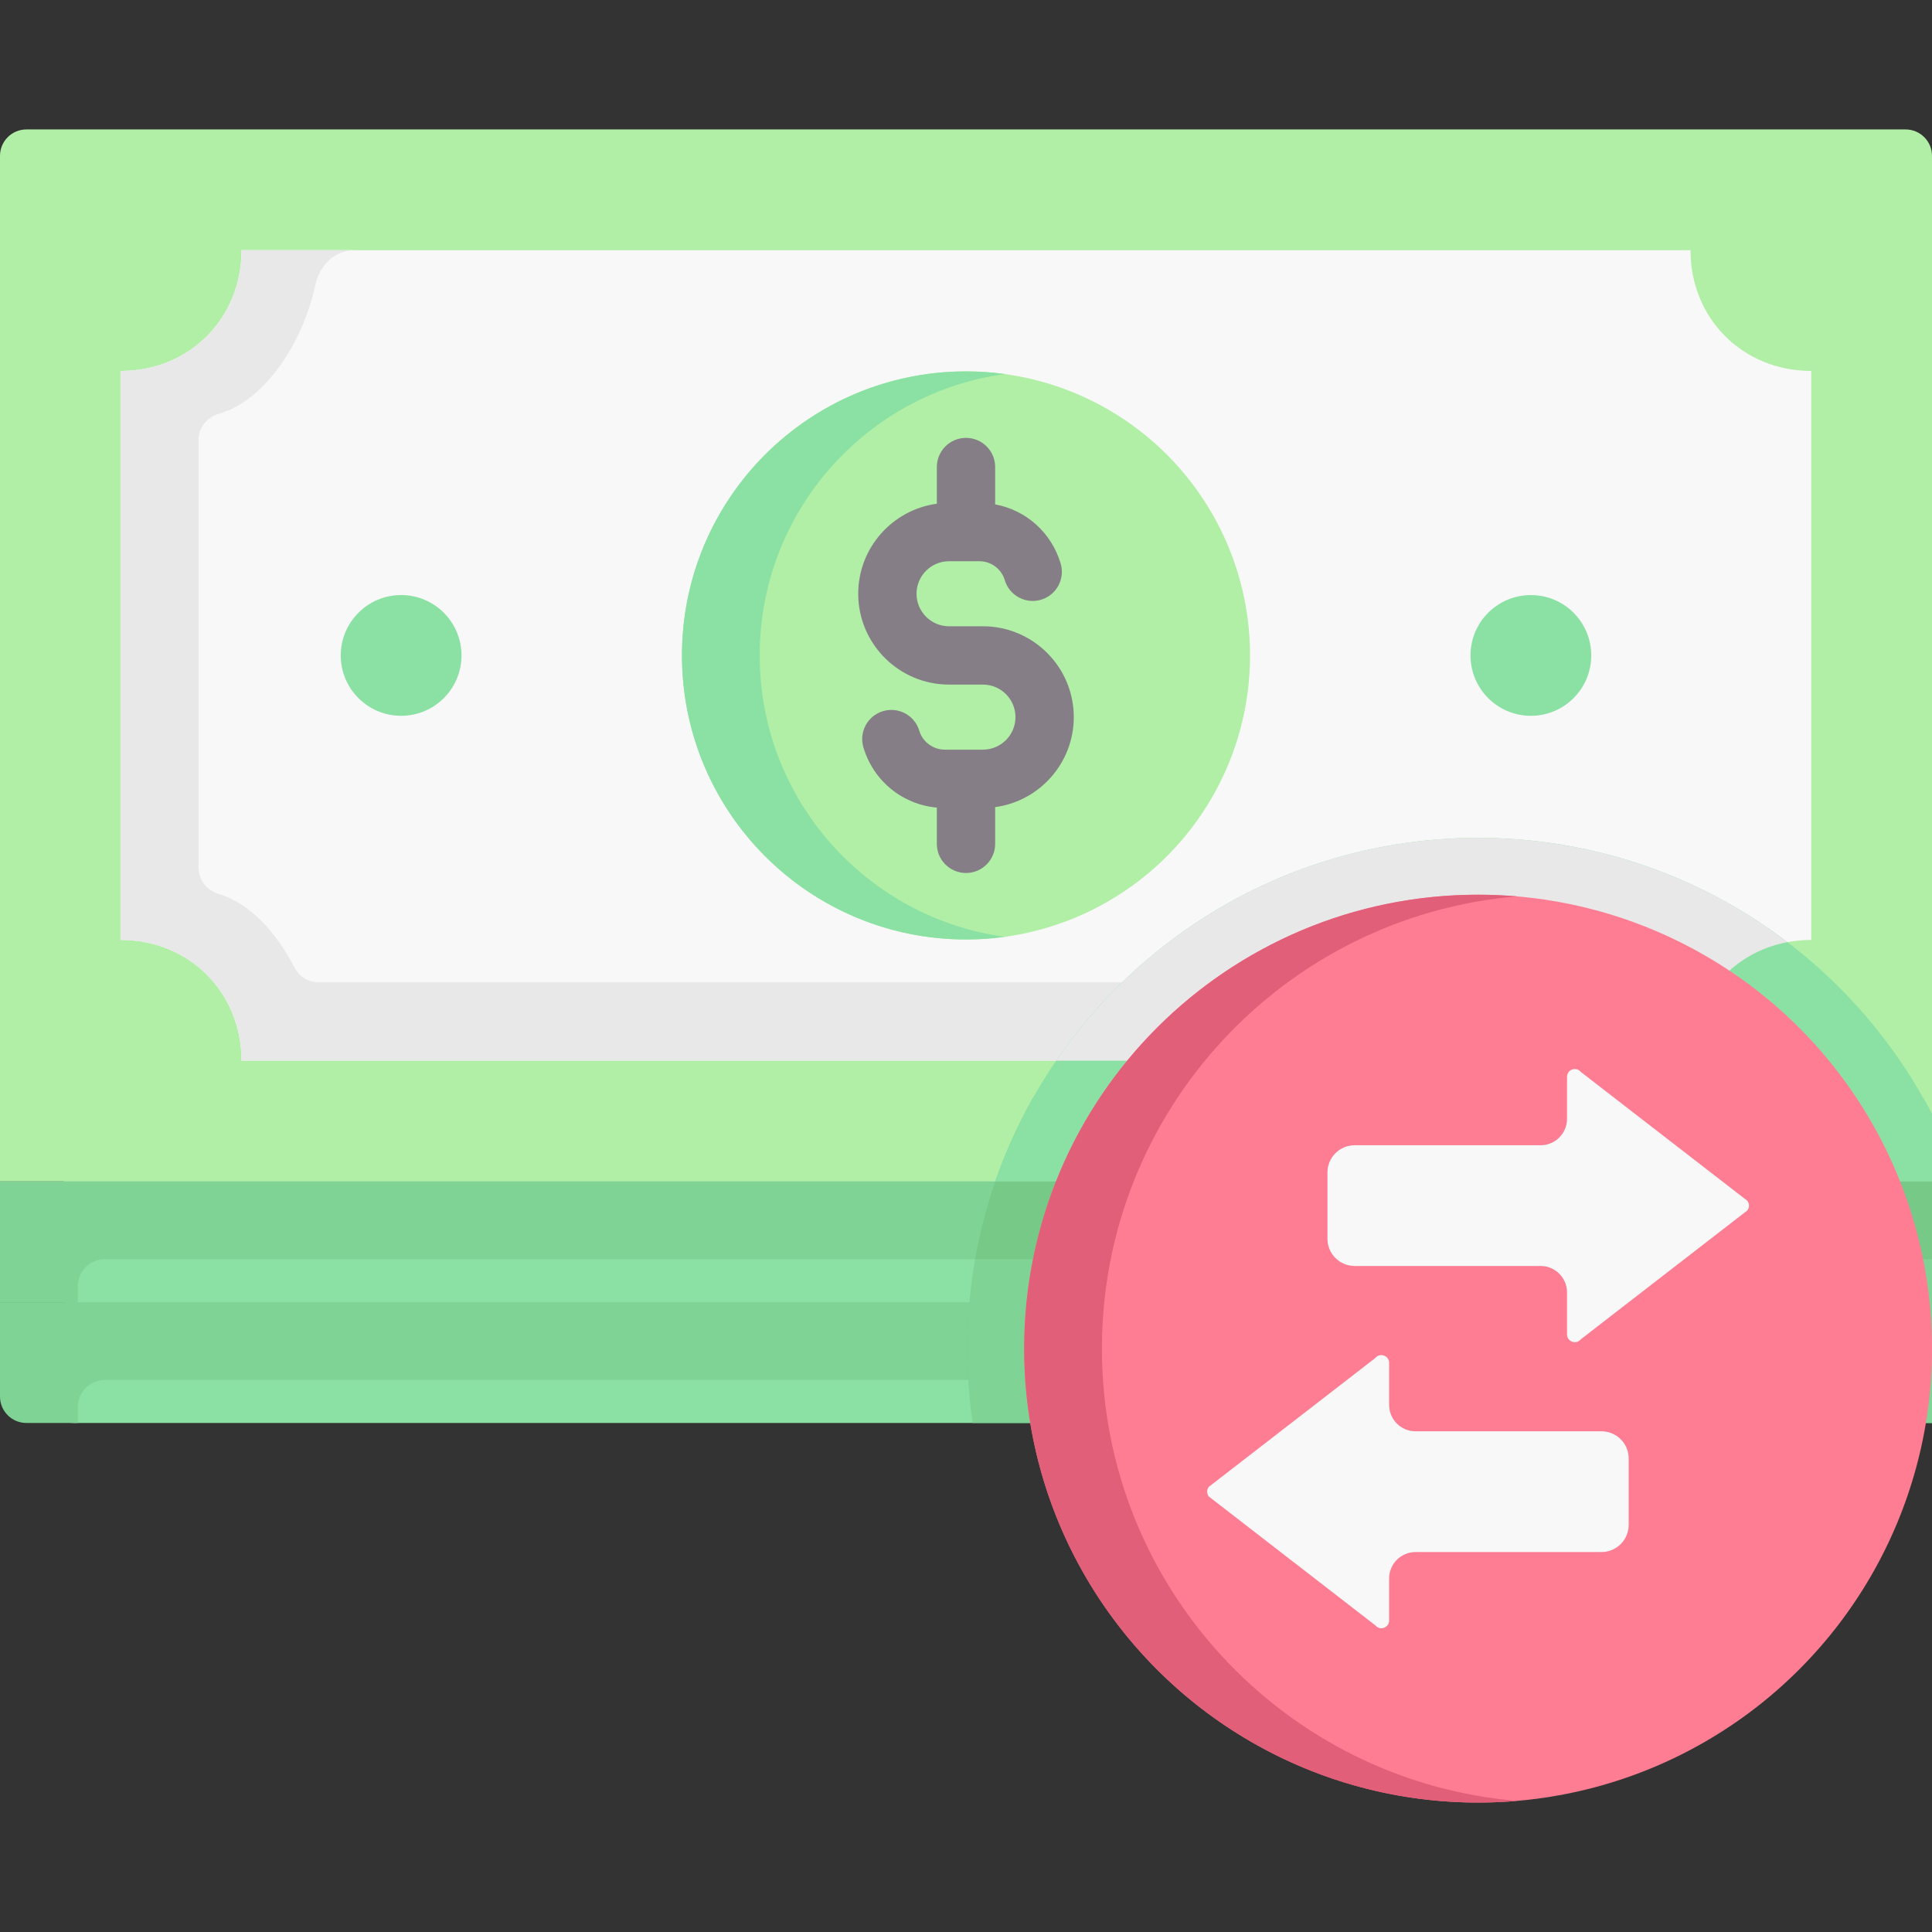 <svg id="Capa_1" enable-background="new 0 0 512 512" height="512" viewBox="0 0 512 512" width="512" xmlns="http://www.w3.org/2000/svg"><rect x="0" y="0" width="512" height="512" fill="#333333" stroke="none"/><g><path d="m0 291.026 16.996 11.332v60.781l-1.89 1.553c-5.078 4.171-2.128 12.409 4.443 12.409h492.451v-86.075z" fill="#8be1a4"/><path d="m512 313.094h-512v-271.792c0-3.866 3.134-7 7-7h498c3.866 0 7 3.134 7 7z" fill="#b0efa5"/><path d="m448 281.094h-384c0-18.135-13.865-32-32-32v-150.792c18.135 0 32-13.865 32-32h384c0 18.135 13.865 32 32 32v150.792c-18.135 0-32 13.865-32 32z" fill="#f9f8f9"/><path d="m27.815 365.711h484.185v-20.604h-512v24.995c0 3.866 3.134 7 7 7h13.604v-4.179c0-3.984 3.228-7.212 7.211-7.212z" fill="#7fd394"/><path d="m27.815 333.698h484.185v-20.604h-512v32.012h20.604v-4.197c0-3.982 3.228-7.211 7.211-7.211z" fill="#7fd394"/><g><circle cx="256" cy="173.698" fill="#b0efa5" r="75.279"/></g><g fill="#8be1a4"><path d="m201.325 173.698c0-38.081 28.276-69.557 64.977-74.58-3.368-.461-6.807-.699-10.302-.699-41.576 0-75.279 33.704-75.279 75.279s33.704 75.279 75.279 75.279c3.495 0 6.934-.239 10.302-.699-36.702-5.023-64.977-36.499-64.977-74.58z"/><circle cx="405.698" cy="173.698" r="16"/><circle cx="106.302" cy="173.698" r="16"/></g><path d="m304 313.095h20.604v64.007h-20.604z" fill="#7fd394"/><path d="m455.338 260.331c0-.001.001-.002.002-.003h-370.883c-2.696 0-5.165-1.506-6.401-3.903-4.769-9.252-11.826-17.083-20.098-19.52-3.135-.923-5.355-3.7-5.355-6.968v-113.297c0-3.263 2.206-6.065 5.344-6.96 12.745-3.634 22.606-19.703 25.665-34.373.648-3.108 3.6-9.005 10.561-9.005h-30.173c0 18.135-13.865 32-32 32v150.792c18.135 0 32 13.865 32 32h384c0-.102.001-.204.002-.305.068-7.916 2.781-15.003 7.336-20.458z" fill="#e8e8e8"/><g><path d="m260.49 165.971h-8.98c-4.753 0-8.62-3.867-8.62-8.62s3.867-8.62 8.62-8.62h8.022c3.134 0 5.845 2.017 6.746 5.019 1.226 4.088 5.533 6.406 9.621 5.18 4.087-1.226 6.406-5.533 5.18-9.621-2.465-8.219-9.18-14.126-17.352-15.646v-9.896c0-4.268-3.459-7.726-7.726-7.726s-7.726 3.459-7.726 7.726v9.728c-11.749 1.586-20.836 11.679-20.836 23.855 0 13.274 10.799 24.073 24.073 24.073h8.98c4.753 0 8.62 3.867 8.62 8.621 0 4.753-3.867 8.62-8.62 8.62h-10.128c-3.085 0-5.859-2.064-6.746-5.019-1.226-4.088-5.532-6.406-9.621-5.18-4.088 1.226-6.406 5.534-5.18 9.621 2.675 8.915 10.348 15.11 19.458 15.937v9.605c0 4.268 3.459 7.726 7.726 7.726s7.726-3.459 7.726-7.726v-9.728c11.749-1.586 20.836-11.679 20.836-23.855 0-13.274-10.799-24.074-24.073-24.074z" fill="#857e87"/></g><path d="m512 345.107h-255.105c-.365 4.05-.552 8.152-.552 12.297 0 2.789.085 5.559.251 8.307h255.406z" fill="#77c988"/><path d="m512 295.276c-.741-1.432-1.507-2.848-2.297-4.25h-235.995c-11.056 19.613-17.365 42.258-17.365 66.378 0 6.69.486 13.267 1.423 19.698h254.234z" fill="#7fd394"/><path d="m258.412 333.698h253.588v-20.604h-248.238c-2.302 6.649-4.1 13.532-5.35 20.604z" fill="#77c988"/><path d="m512 313.094v-17.818c-22.513-43.503-67.931-73.235-120.294-73.235-59.24 0-109.592 38.055-127.944 91.053z" fill="#8be1a4"/><path d="m391.706 222.041c-46.452 0-87.44 23.399-111.819 59.053h168.113c0-15.961 10.74-28.614 25.679-31.418-22.752-17.339-51.16-27.635-81.973-27.635z" fill="#e8e8e8"/><circle cx="391.706" cy="357.404" fill="#ff7d92" r="120.294"/><path d="m292.016 357.404c0-62.966 48.378-114.633 109.992-119.859-3.396-.288-6.832-.436-10.302-.436-66.436 0-120.294 53.857-120.294 120.294s53.858 120.294 120.294 120.294c3.47 0 6.906-.147 10.302-.436-61.614-5.224-109.992-56.891-109.992-119.857z" fill="#e15f78"/><g><g><path d="m359.005 335.499h49.275c3.866 0 7 3.134 7 7v11.126c0 1.948 2.453 2.808 3.669 1.287l44.105-34.126c.602-.753.602-1.822 0-2.574l-44.105-34.126c-1.217-1.521-3.669-.661-3.669 1.287v11.126c0 3.866-3.134 7-7 7h-49.275c-3.983 0-7.211 3.229-7.211 7.211v17.577c0 3.984 3.228 7.212 7.211 7.212z" fill="#f9f8f9"/></g><g><path d="m424.407 379.309h-49.275c-3.866 0-7-3.134-7-7v-11.126c0-1.948-2.453-2.808-3.669-1.287l-44.105 34.126c-.602.752-.602 1.822 0 2.574l44.105 34.126c1.217 1.521 3.669.661 3.669-1.287v-11.126c0-3.866 3.134-7 7-7h49.275c3.983 0 7.211-3.229 7.211-7.211v-17.578c0-3.983-3.229-7.211-7.211-7.211z" fill="#f9f8f9"/></g></g></g></svg>